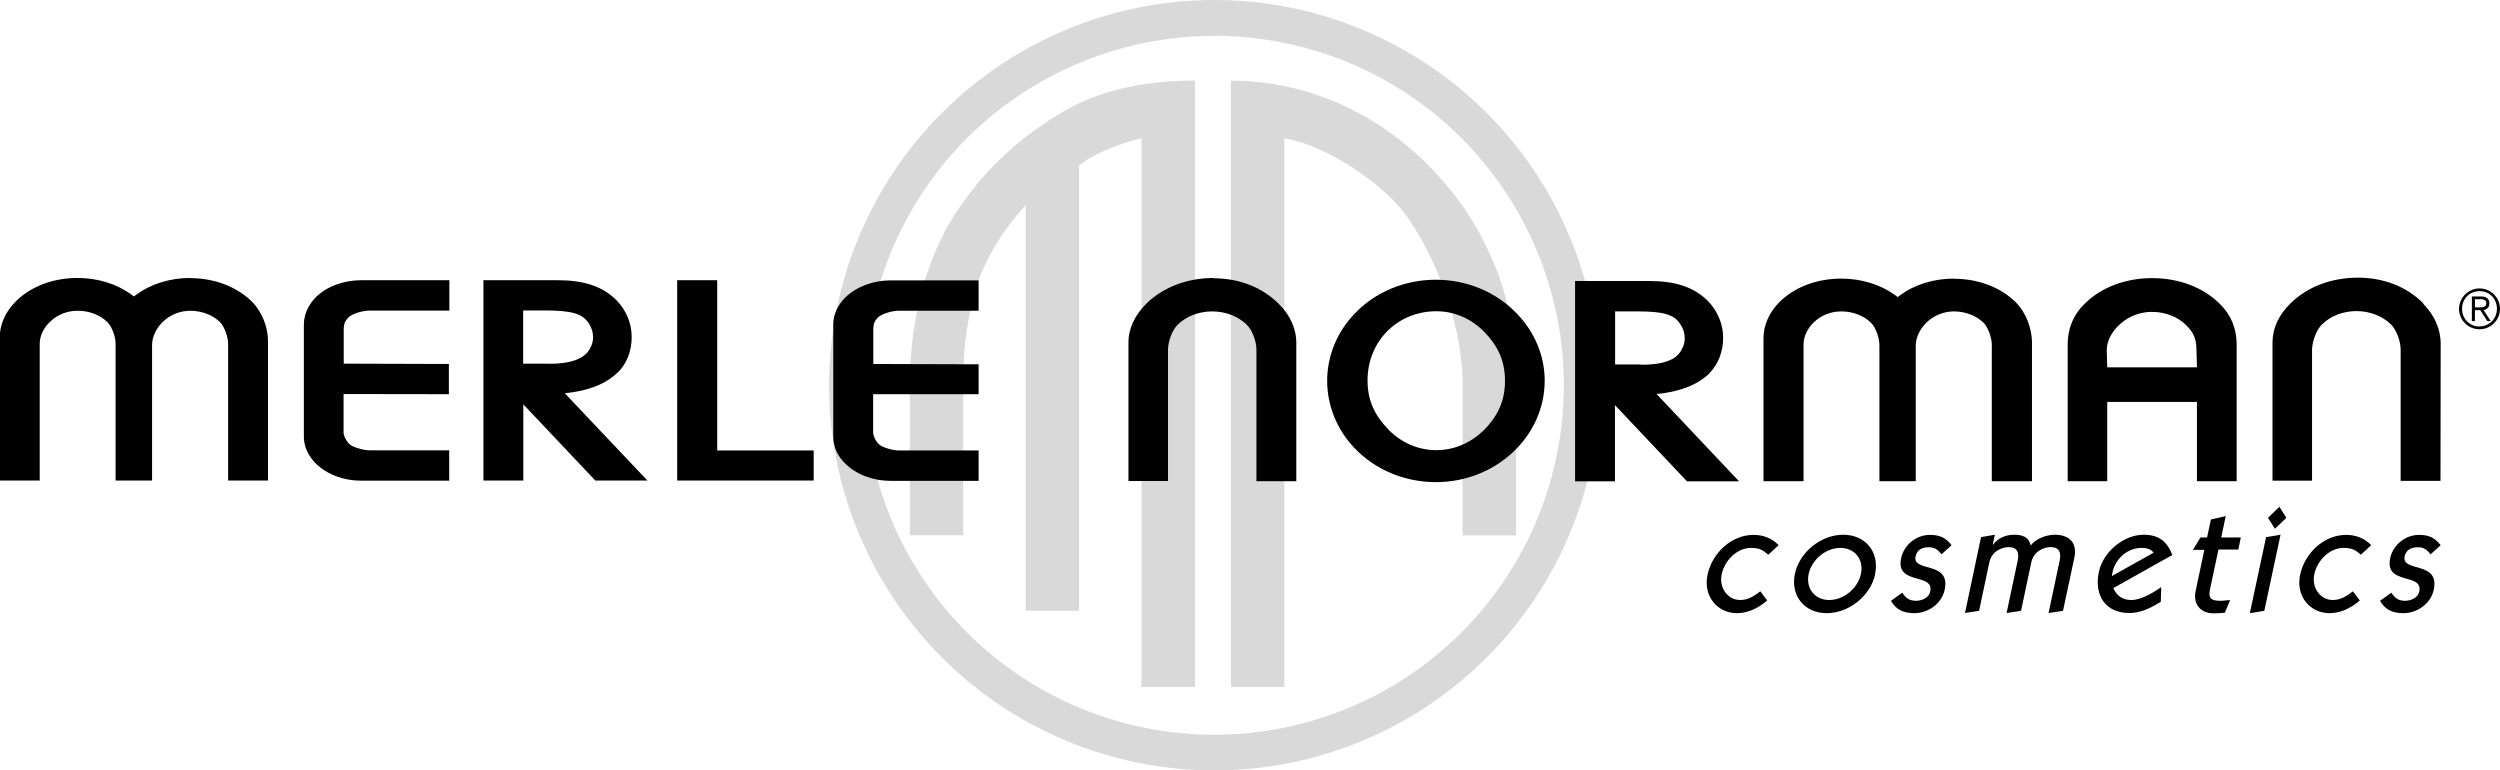 <svg xmlns="http://www.w3.org/2000/svg" id="a" viewBox="0 0 155.5 47.92"><g style="opacity:.15;"><path d="m75.53,47.92c-6.35,0-12.45-2.53-16.94-7.02-4.49-4.49-7.02-10.58-7.02-16.93s2.52-12.45,7.02-16.95c4.49-4.49,10.59-7.02,16.94-7.02s12.44,2.53,16.94,7.02c4.49,4.49,7.02,10.59,7.02,16.95s-2.53,12.44-7.02,16.93c-4.49,4.49-10.58,7.02-16.94,7.02m-15.38-8.58c4.08,4.08,9.61,6.36,15.38,6.36s11.29-2.29,15.37-6.36c4.08-4.08,6.37-9.6,6.37-15.37s-2.29-11.3-6.37-15.38c-4.07-4.08-9.61-6.36-15.37-6.36s-11.3,2.29-15.38,6.36c-4.08,4.08-6.37,9.6-6.37,15.38s2.29,11.29,6.37,15.37M76.55,5.02c4.97,0,9.4,2.18,12.65,5.63,1.68,1.79,2.61,3.28,3.49,5.2.73,1.6,1.61,4.07,1.61,8.03v9.42h-3.33v-9.42c0-4.36-2.2-8.76-3.61-10.62-1.41-1.85-4.81-4.22-7.47-4.66v34.13h-3.33V5.02Zm-2.22,0v37.71h-3.33V8.6c-1.73.41-3.24,1.14-3.88,1.7v27.69h-3.32V12.75c-1.67,1.8-2.68,3.81-3.01,4.93-.59,2.13-.86,3.35-.88,6.19v9.42h-3.32v-9.42c0-3.89,1.04-8.27,3.32-11.28,1.37-1.98,3.47-4.07,6.37-5.73,1.88-1.08,4.52-1.85,8.04-1.85" style="fill-rule:evenodd;"></path></g><path d="m38.42,23.18c.57-.57.87-1.35.87-2.2h0v-.04c0-.84-.35-1.66-.95-2.27-.87-.88-2.07-1.24-3.64-1.24h-4.63v12.46h2.48v-4.74l4.48,4.74h3.24l-5.14-5.43c1.38-.13,2.52-.54,3.27-1.28m-4.25-.56h-1.61v-3.31h1.34c.81,0,1.42.05,1.84.17.43.13.67.29.91.64.17.27.26.56.26.85,0,.24-.06.49-.2.72-.17.32-.44.53-.87.7-.43.16-.99.24-1.66.24h0Zm10.46,5.39v-10.58h-2.49v12.46h8.49v-1.87h-6Zm-23.22-7.66c0-.21.08-.4.27-.59.19-.23.92-.46,1.38-.44h4.91v-1.89h-5.48c-1.09,0-2.14.38-2.84,1.07-.31.33-.72.89-.73,1.67v6.99c0,.78.42,1.34.73,1.66.71.7,1.75,1.08,2.84,1.08h5.47v-1.89h-4.9c-.44.02-1.19-.23-1.32-.4-.21-.21-.36-.54-.35-.73v-2.37s6.55.01,6.55.01v-1.88s-6.54-.02-6.54-.02v-2.27Zm-9.55-3.06c-1.25,0-2.43.36-3.35,1.03l-.16.12-.16-.12c-.92-.67-2.1-1.03-3.35-1.03-1.49,0-2.89.51-3.84,1.46-.64.64-1,1.43-1,2.28v8.86h2.49v-8.5c0-.51.25-1.02.68-1.41.42-.4,1.01-.65,1.68-.65.74,0,1.41.27,1.84.7.31.29.54.97.52,1.4v8.46h2.27v-8.46c.01-.5.26-1.03.7-1.44.42-.4,1.02-.66,1.68-.66.72,0,1.4.27,1.84.7.29.29.52.96.51,1.4v8.46s2.48,0,2.48,0v-8.66c0-.83-.33-1.79-1-2.47-.96-.94-2.35-1.46-3.84-1.46m42.5,3.06c0-.21.07-.4.26-.59.19-.23.91-.46,1.36-.44h4.92v-1.89h-5.47c-1.08,0-2.12.38-2.83,1.07-.32.33-.74.89-.74,1.67v6.99c0,.78.41,1.34.74,1.66.7.7,1.75,1.08,2.83,1.08h5.47v-1.89h-4.91c-.43.02-1.18-.23-1.3-.4-.22-.21-.35-.54-.35-.73v-2.37h6.56s0-1.86,0-1.86l-6.55-.02v-2.27Zm96.4-1.49c-1.04-1.05-2.48-1.6-4.07-1.6-1.64,0-3.15.57-4.19,1.6-.73.71-1.12,1.55-1.12,2.44v8.59h2.46v-8.2c.03-.5.27-1.19.62-1.52.51-.51,1.29-.83,2.14-.83.85,0,1.63.32,2.14.82.36.35.62,1.09.61,1.6v8.14h2.48v-.49s.01-8.04.01-8.04c0-.93-.4-1.79-1.09-2.49m-75.22-1.6c-1.64,0-3.16.57-4.2,1.6-.71.71-1.12,1.55-1.11,2.44v8.59h2.46v-8.13s0,0,0,0h0v-.06c.01-.5.26-1.2.6-1.53.51-.51,1.3-.83,2.15-.83.85,0,1.63.32,2.14.82.37.35.62,1.09.61,1.6v8.14h2.48v-8.53c.02-.93-.38-1.79-1.08-2.49-1.05-1.05-2.48-1.6-4.07-1.6m46.06.02c-1.25,0-2.43.36-3.35,1.03l-.15.12-.16-.12c-.93-.67-2.11-1.03-3.35-1.03-1.5,0-2.89.51-3.85,1.46-.63.64-1,1.43-.99,2.28v8.86s2.49,0,2.49,0v-8.5c0-.51.25-1.02.67-1.41.42-.39,1.01-.65,1.68-.65.73,0,1.4.27,1.84.7.31.29.53.97.53,1.4v8.46h2.26v-8.46c.01-.5.27-1.03.69-1.43.43-.4,1.03-.67,1.68-.67.73,0,1.4.27,1.84.7.3.29.53.97.52,1.4v8.46s2.5,0,2.5,0v-8.66c-.02-.83-.34-1.79-1.01-2.47-.95-.94-2.35-1.46-3.84-1.46m12.32-.04c-1.64,0-3.18.57-4.21,1.61-.68.66-1.04,1.53-1.04,2.5v8.52h2.46v-4.93h5.58v4.93h2.47v-8.52c0-.97-.36-1.84-1.04-2.5-1.03-1.04-2.57-1.61-4.21-1.61m-2.8,5.54l-.03-1.07c0-.54.3-1.14.82-1.6.5-.47,1.22-.77,1.98-.77.85,0,1.62.31,2.12.81.25.25.4.44.49.65.1.22.17.49.17.92l.03,1.07h-5.58Zm-41.76-5.44c-1.93,0-3.78.76-5.07,2.13-1.09,1.14-1.69,2.63-1.69,4.16s.6,3.02,1.69,4.17c1.29,1.36,3.13,2.13,5.07,2.13,3.7,0,6.76-2.8,6.77-6.3,0-1.54-.61-3.02-1.71-4.16-1.29-1.37-3.13-2.13-5.06-2.13m2.99,9.35h0c-.82.81-1.86,1.25-2.96,1.25s-2.15-.44-2.95-1.25c-.88-.9-1.32-1.82-1.33-3.07,0-2.5,1.9-4.32,4.28-4.32,1.1,0,2.14.44,2.96,1.26.87.89,1.31,1.82,1.31,3.07,0,1.25-.44,2.17-1.31,3.07m14.01-3.53c.57-.57.87-1.36.87-2.23h0c0-.84-.35-1.66-.95-2.28-.88-.88-2.06-1.24-3.64-1.24h-4.62v12.46h2.48v-4.74l4.48,4.74h3.24l-5.13-5.43c1.38-.13,2.52-.54,3.28-1.28m-4.26-.56h-1.6v-3.3h1.34c.81,0,1.42.04,1.84.17.42.13.66.29.89.65.18.26.26.55.26.85,0,.24-.06.48-.2.72-.17.32-.43.54-.86.7-.43.16-1,.23-1.67.23h0Z"></path><path d="m154.23,17.94c-.7,0-1.27.57-1.28,1.27,0,.7.57,1.27,1.28,1.27.7,0,1.27-.57,1.27-1.27s-.57-1.27-1.27-1.27m0,2.37c-.62,0-1.09-.49-1.09-1.1,0-.62.46-1.1,1.09-1.1s1.07.48,1.08,1.09c0,.61-.46,1.1-1.08,1.1"></path><path d="m154.84,18.88c0-.28-.17-.44-.51-.44h-.58v1.53h.19v-.68h.33l.44.68h.21l-.44-.68c.19-.04.36-.17.36-.41m-.62.24h-.28v-.51h.37c.17,0,.34.06.34.26,0,.22-.21.25-.43.25"></path><path d="m109.98,34.5c-.33-.29-.55-.42-1.07-.42-.88,0-1.64.79-1.82,1.63-.18.82.35,1.61,1.15,1.61.49,0,.86-.24,1.25-.54l.43.57c-.56.48-1.2.79-1.88.79-1.21,0-2.12-1.05-1.83-2.4.29-1.35,1.49-2.47,2.86-2.47.63,0,1.17.23,1.56.64l-.65.6Z"></path><path d="m116.64,35.7c-.29,1.38-1.66,2.44-3.02,2.44s-2.26-1.06-1.98-2.44c.29-1.38,1.65-2.44,3.01-2.44s2.27,1.06,1.98,2.44m-2.16-1.62c-.91,0-1.78.73-1.97,1.62s.37,1.62,1.28,1.62,1.78-.73,1.97-1.62-.37-1.62-1.29-1.62"></path><path d="m118.32,36.86c.2.31.42.51.85.51.34,0,.81-.17.89-.58.25-1.19-2.17-.36-1.81-2.07.18-.85.96-1.45,1.79-1.45.64,0,.99.19,1.35.64l-.63.57c-.22-.28-.39-.44-.79-.44-.37,0-.73.13-.82.56-.22,1.03,2.2.26,1.81,2.08-.19.89-1.05,1.46-1.89,1.46-.68,0-1.15-.23-1.45-.77l.71-.51Z"></path><path d="m122.22,38.14l1-4.73.86-.15-.13.62h.02c.24-.35.73-.62,1.29-.62s.94.15,1.05.67c.26-.36.88-.67,1.5-.67.83,0,1.43.44,1.21,1.45l-.7,3.28-.9.14.69-3.26c.11-.51-.03-.84-.56-.84-.39,0-1.04.23-1.2.93l-.64,3.03-.9.14.69-3.26c.11-.51-.03-.84-.56-.84-.39,0-1.04.23-1.2.93l-.64,3.03-.9.14Z"></path><path d="m131.45,36.58c.2.46.56.74,1.11.74.62,0,1.32-.43,1.87-.8l-.03.91c-.65.4-1.25.7-1.96.7-1.48,0-2.2-1.1-1.89-2.56.26-1.25,1.56-2.31,2.78-2.31.98,0,1.47.44,1.79,1.26l-3.67,2.06Zm2.5-2.2c-.15-.23-.43-.3-.73-.3-.99,0-1.77.8-1.86,1.75l2.59-1.45Z"></path><path d="m139.21,34.18h-1.22l-.52,2.43c-.13.58.02.76.65.76.2,0,.4-.04.59-.05l-.32.79c-.18.02-.34.04-.71.04-.81,0-1.29-.58-1.11-1.4l.54-2.55h-.71l.47-.77h.41l.24-1.12.92-.21-.28,1.33h1.22l-.16.77Z"></path><path d="m139.94,38.14l1.01-4.73.9-.15-1.01,4.73-.91.15Zm1.84-6.62l.43.69-.71.68-.43-.68.71-.69Z"></path><path d="m146.84,34.5c-.33-.29-.55-.42-1.07-.42-.88,0-1.64.79-1.82,1.63-.18.82.35,1.61,1.15,1.61.49,0,.86-.24,1.25-.54l.43.57c-.56.48-1.2.79-1.88.79-1.21,0-2.12-1.05-1.83-2.4.29-1.35,1.49-2.47,2.86-2.47.63,0,1.17.23,1.56.64l-.65.6Z"></path><path d="m148.74,36.86c.2.31.42.51.85.51.34,0,.81-.17.89-.58.25-1.19-2.17-.36-1.81-2.07.18-.85.96-1.45,1.79-1.45.64,0,.99.19,1.35.64l-.63.57c-.22-.28-.39-.44-.79-.44-.37,0-.73.13-.82.56-.22,1.03,2.2.26,1.81,2.08-.19.89-1.05,1.46-1.89,1.46-.68,0-1.15-.23-1.45-.77l.71-.51Z"></path></svg>